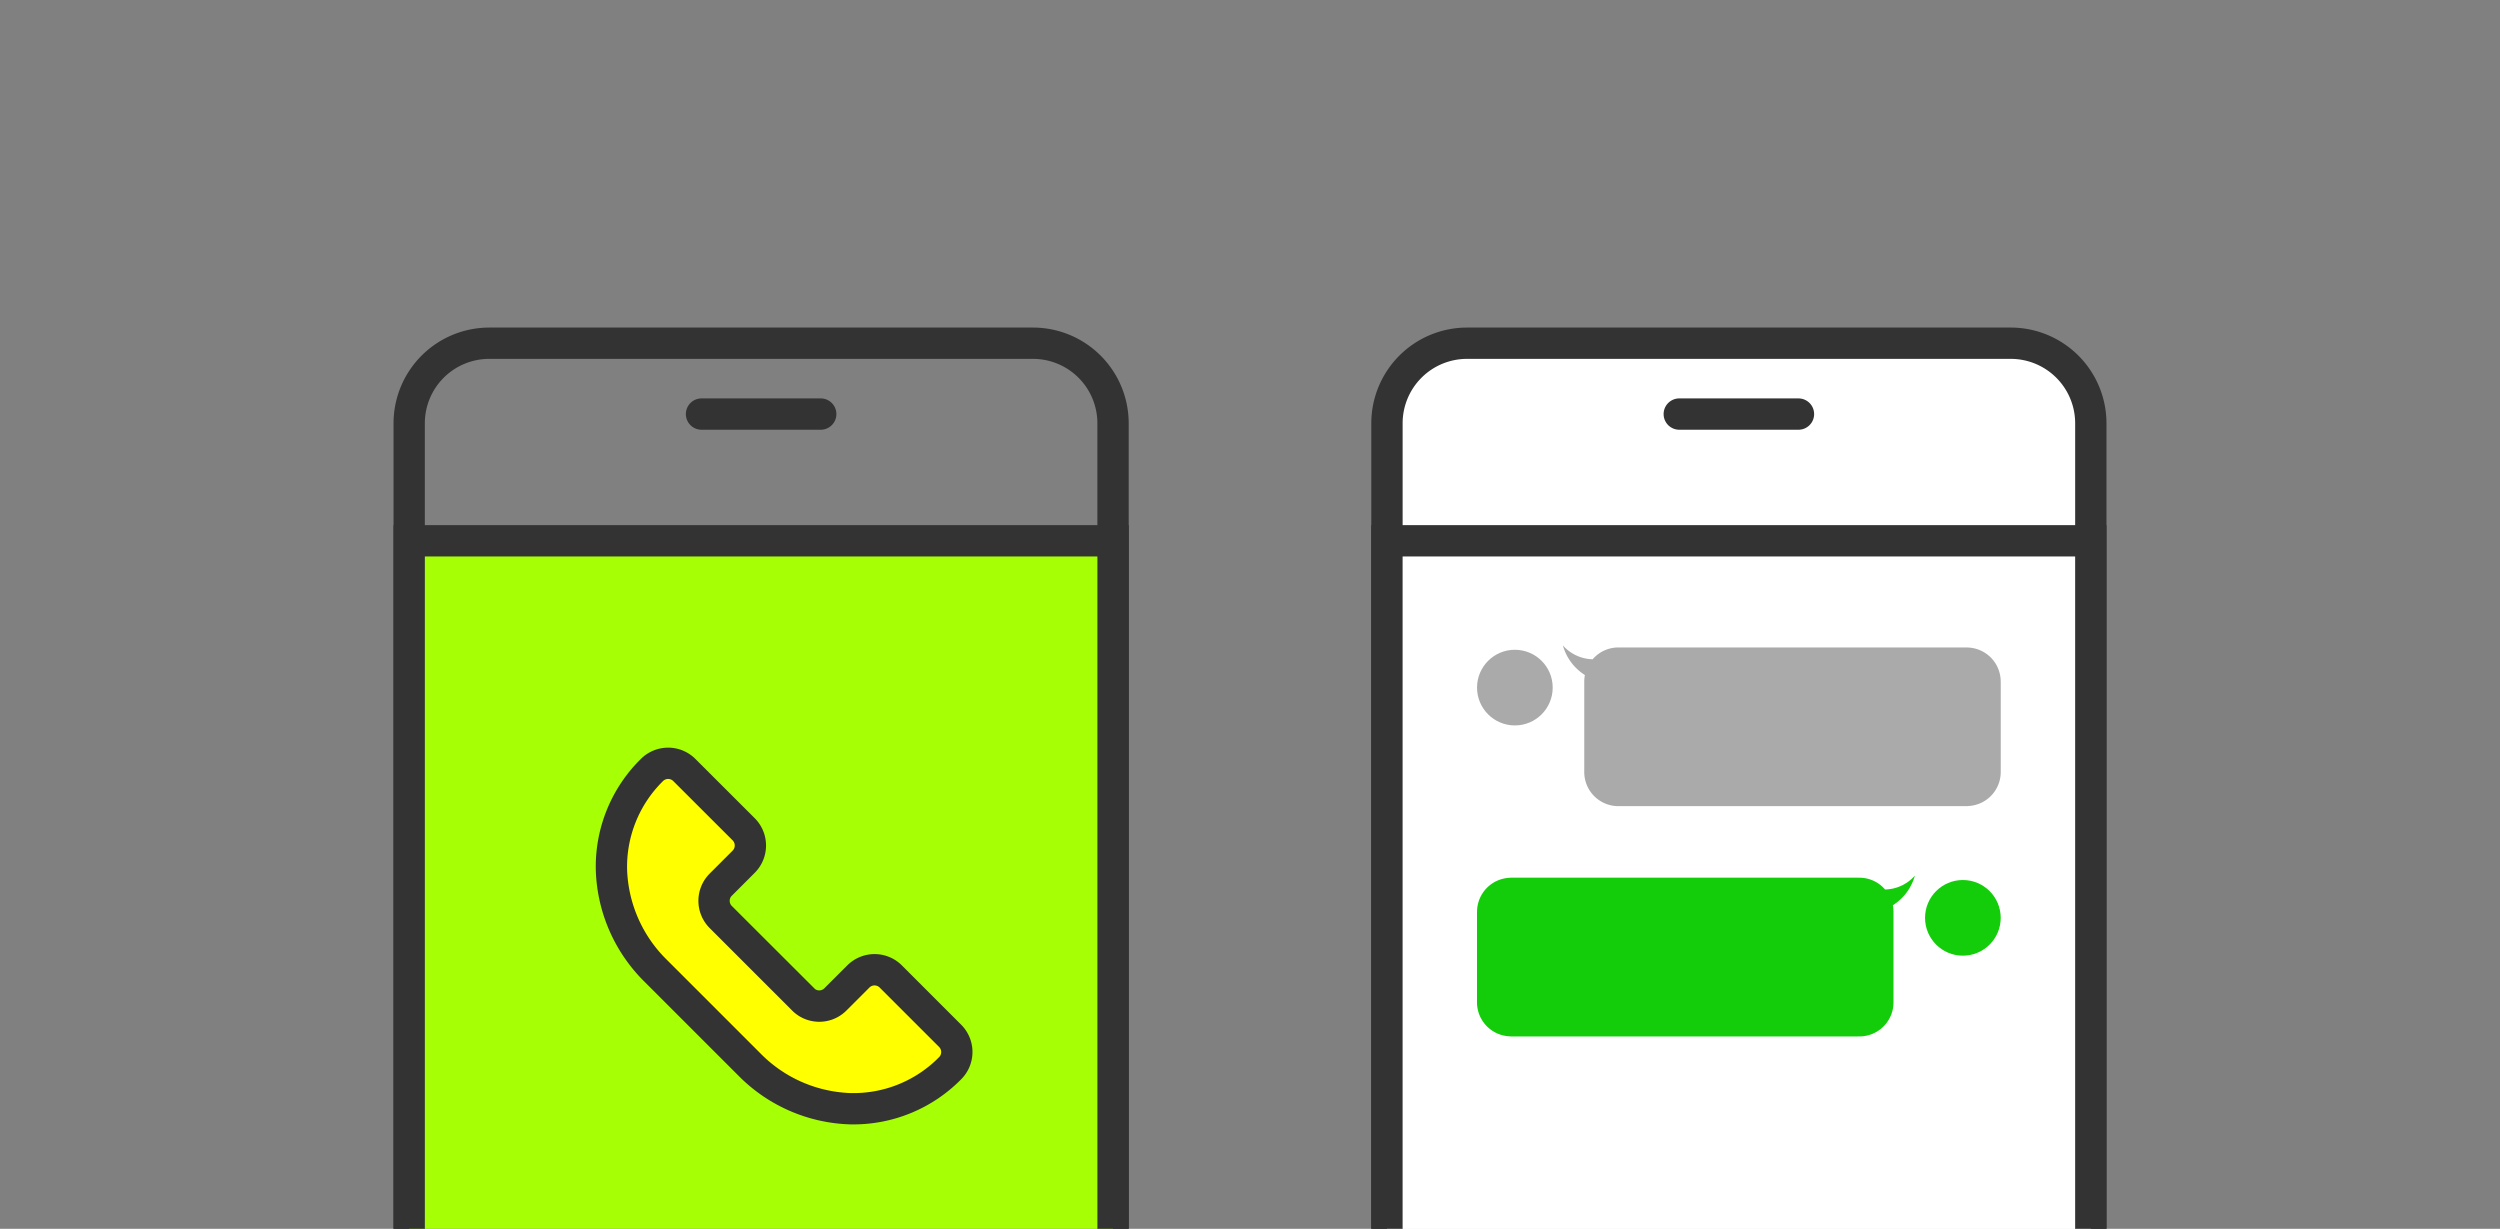 <svg xmlns="http://www.w3.org/2000/svg" xmlns:xlink="http://www.w3.org/1999/xlink" width="295" height="145" viewBox="0 0 295 145">
  <rect x="0" y="0" width="295" height="145" fill="#808080" stroke="none"/>
  <defs>
    <clipPath id="clip-path">
      <rect id="長方形_3833" data-name="長方形 3833" width="295" height="145" transform="translate(30 409)" fill="none" stroke="#707070" stroke-width="1"/>
    </clipPath>
  </defs>
  <g id="pict_TOP_feature2" transform="translate(-30 -409)" clip-path="url(#clip-path)">
    <g id="pict_feature2" transform="translate(30 409)">
      <rect id="長方形_2657" data-name="長方形 2657" width="295" height="145" fill="none"/>
      <rect id="長方形_3832" data-name="長方形 3832" width="295" height="145" fill="none"/>
      <g id="レイヤー_2" data-name="レイヤー 2" transform="translate(-360 38)">
        <g id="グループ_7360" data-name="グループ 7360">
          <g id="グループ_7353" data-name="グループ 7353">
            <g id="グループ_7350" data-name="グループ 7350">
              <path id="パス_11658" data-name="パス 11658" d="M481.9,144.347H417.724a11.3,11.3,0,0,1-11.286-11.285V11.939A11.3,11.3,0,0,1,417.724.653H481.9a11.3,11.3,0,0,1,11.286,11.286V133.062A11.3,11.3,0,0,1,481.9,144.347Zm-64.178-140a7.6,7.6,0,0,0-7.591,7.592V133.062a7.6,7.6,0,0,0,7.591,7.591H481.9a7.6,7.6,0,0,0,7.591-7.591V11.939A7.6,7.6,0,0,0,481.9,4.347Z" fill="#333"/>
              <path id="パス_11659" data-name="パス 11659" d="M456.846,12.708H442.78a1.847,1.847,0,0,1,0-3.694h14.066a1.847,1.847,0,0,1,0,3.694Z" fill="#333"/>
            </g>
            <g id="グループ_7351" data-name="グループ 7351">
              <rect id="長方形_3823" data-name="長方形 3823" width="83.055" height="93.278" transform="translate(408.285 25.812)" fill="#a6ff04"/>
              <path id="パス_11660" data-name="パス 11660" d="M493.188,120.937h-86.75V23.965h86.75Zm-83.055-3.694h79.36V27.659h-79.36Z" fill="#333"/>
            </g>
            <g id="グループ_7352" data-name="グループ 7352">
              <path id="パス_2769" data-name="パス 2769" d="M445.051,66.4l2.708-2.708a2.706,2.706,0,0,0,0-3.821l-7.009-7.006a2.7,2.7,0,0,0-3.816,0h0c-6.686,6.682-6.2,17.04.477,23.726L448.4,87.578c6.686,6.685,17.044,7.163,23.726.477a2.7,2.7,0,0,0,0-3.815h0l-7.005-7.007a2.7,2.7,0,0,0-3.821,0h0l-2.708,2.705a2.7,2.7,0,0,1-3.816,0h0l-9.715-9.715a2.7,2.7,0,0,1,0-3.815Z" fill="#ff0"/>
              <path id="パス_11661" data-name="パス 11661" d="M460.718,94.68c-.17,0-.34,0-.511-.007a19.321,19.321,0,0,1-13.118-5.793L436.1,77.893a19.335,19.335,0,0,1-5.792-13.119,17.838,17.838,0,0,1,5.315-13.22,4.552,4.552,0,0,1,6.433,0l7.008,7a4.559,4.559,0,0,1,0,6.432l-2.728,2.729a.852.852,0,0,0,.017,1.187l9.82,9.805a.847.847,0,0,0,.5.162h0a.848.848,0,0,0,.6-.25l2.71-2.707a4.557,4.557,0,0,1,6.433,0l7.011,7.014a4.551,4.551,0,0,1-.007,6.427,17.843,17.843,0,0,1-12.7,5.327ZM438.839,53.917a.846.846,0,0,0-.6.247A14.176,14.176,0,0,0,434,64.671a15.655,15.655,0,0,0,4.712,10.61L449.7,86.268a15.647,15.647,0,0,0,10.61,4.712,14.162,14.162,0,0,0,10.5-4.234.854.854,0,0,0,.02-1.189L463.8,78.531a.855.855,0,0,0-1.209,0l-2.708,2.706a4.519,4.519,0,0,1-3.211,1.333h0A4.515,4.515,0,0,1,453.53,81.3l-.2-.2-9.587-9.586a4.55,4.55,0,0,1-.006-6.426l2.714-2.715a.859.859,0,0,0,0-1.21l-7.008-7A.851.851,0,0,0,438.839,53.917Z" fill="#333"/>
            </g>
          </g>
          <g id="グループ_7359" data-name="グループ 7359">
            <g id="グループ_7357" data-name="グループ 7357">
              <g id="グループ_7355" data-name="グループ 7355">
                <g id="グループ_7354" data-name="グループ 7354">
                  <rect id="長方形_3824" data-name="長方形 3824" width="83.055" height="140" rx="9.439" transform="translate(523.659 2.5)" fill="#fff"/>
                  <path id="パス_11662" data-name="パス 11662" d="M597.276,144.347H533.1a11.3,11.3,0,0,1-11.286-11.285V11.939A11.3,11.3,0,0,1,533.1.653h64.178a11.3,11.3,0,0,1,11.286,11.286V133.062a11.3,11.3,0,0,1-11.288,11.285ZM533.1,4.347a7.6,7.6,0,0,0-7.59,7.592V133.062a7.6,7.6,0,0,0,7.59,7.591h64.178a7.6,7.6,0,0,0,7.591-7.591V11.939a7.6,7.6,0,0,0-7.591-7.592Z" fill="#333"/>
                </g>
                <path id="パス_11663" data-name="パス 11663" d="M572.22,12.708H558.154a1.847,1.847,0,1,1,0-3.694H572.22a1.847,1.847,0,0,1,0,3.694Z" fill="#333"/>
              </g>
              <g id="グループ_7356" data-name="グループ 7356">
                <rect id="長方形_3825" data-name="長方形 3825" width="83.055" height="93.278" transform="translate(523.659 25.812)" fill="#fff"/>
                <path id="パス_11664" data-name="パス 11664" d="M608.562,120.937h-86.75V23.965h86.75Zm-83.054-3.694h79.359V27.659H525.508Z" fill="#333"/>
              </g>
            </g>
            <g id="グループ_7358" data-name="グループ 7358">
              <path id="パス_2771" data-name="パス 2771" d="M596.084,42.421a4.019,4.019,0,0,0-3.915-4.015V38.4h-41.1v.012c-.037,0-.073-.012-.107-.012a4,4,0,0,0-3.027,1.393,4.821,4.821,0,0,1-3.517-1.638,6.06,6.06,0,0,0,2.6,3.5,3.977,3.977,0,0,0-.076.761h0V53.1h0a4.024,4.024,0,0,0,4.023,4.026h0c.037,0,.073-.01.107-.011v.011h41.1v-.011a4.019,4.019,0,0,0,3.915-4.015h0V42.421Z" fill="#aaa"/>
              <circle id="楕円形_1142" data-name="楕円形 1142" cx="4.464" cy="4.464" r="4.464" transform="translate(534.29 38.673)" fill="#aaa"/>
              <path id="パス_2772" data-name="パス 2772" d="M534.29,69.593a4.02,4.02,0,0,1,3.915-4.015v-.01h41.1v.01c.038,0,.073-.01.107-.01a3.994,3.994,0,0,1,3.027,1.393,4.822,4.822,0,0,0,3.517-1.639,6.054,6.054,0,0,1-2.6,3.5,3.974,3.974,0,0,1,.078.762h0V80.273h0A4.025,4.025,0,0,1,579.41,84.3h0c-.037,0-.073-.011-.107-.012V84.3H538.2v-.011a4.021,4.021,0,0,1-3.915-4.014h0V69.593Z" fill="#14cd0a"/>
              <circle id="楕円形_1143" data-name="楕円形 1143" cx="4.464" cy="4.464" r="4.464" transform="translate(587.155 65.842)" fill="#14cd0a"/>
            </g>
          </g>
        </g>
      </g>
    </g>
  </g>
</svg>
